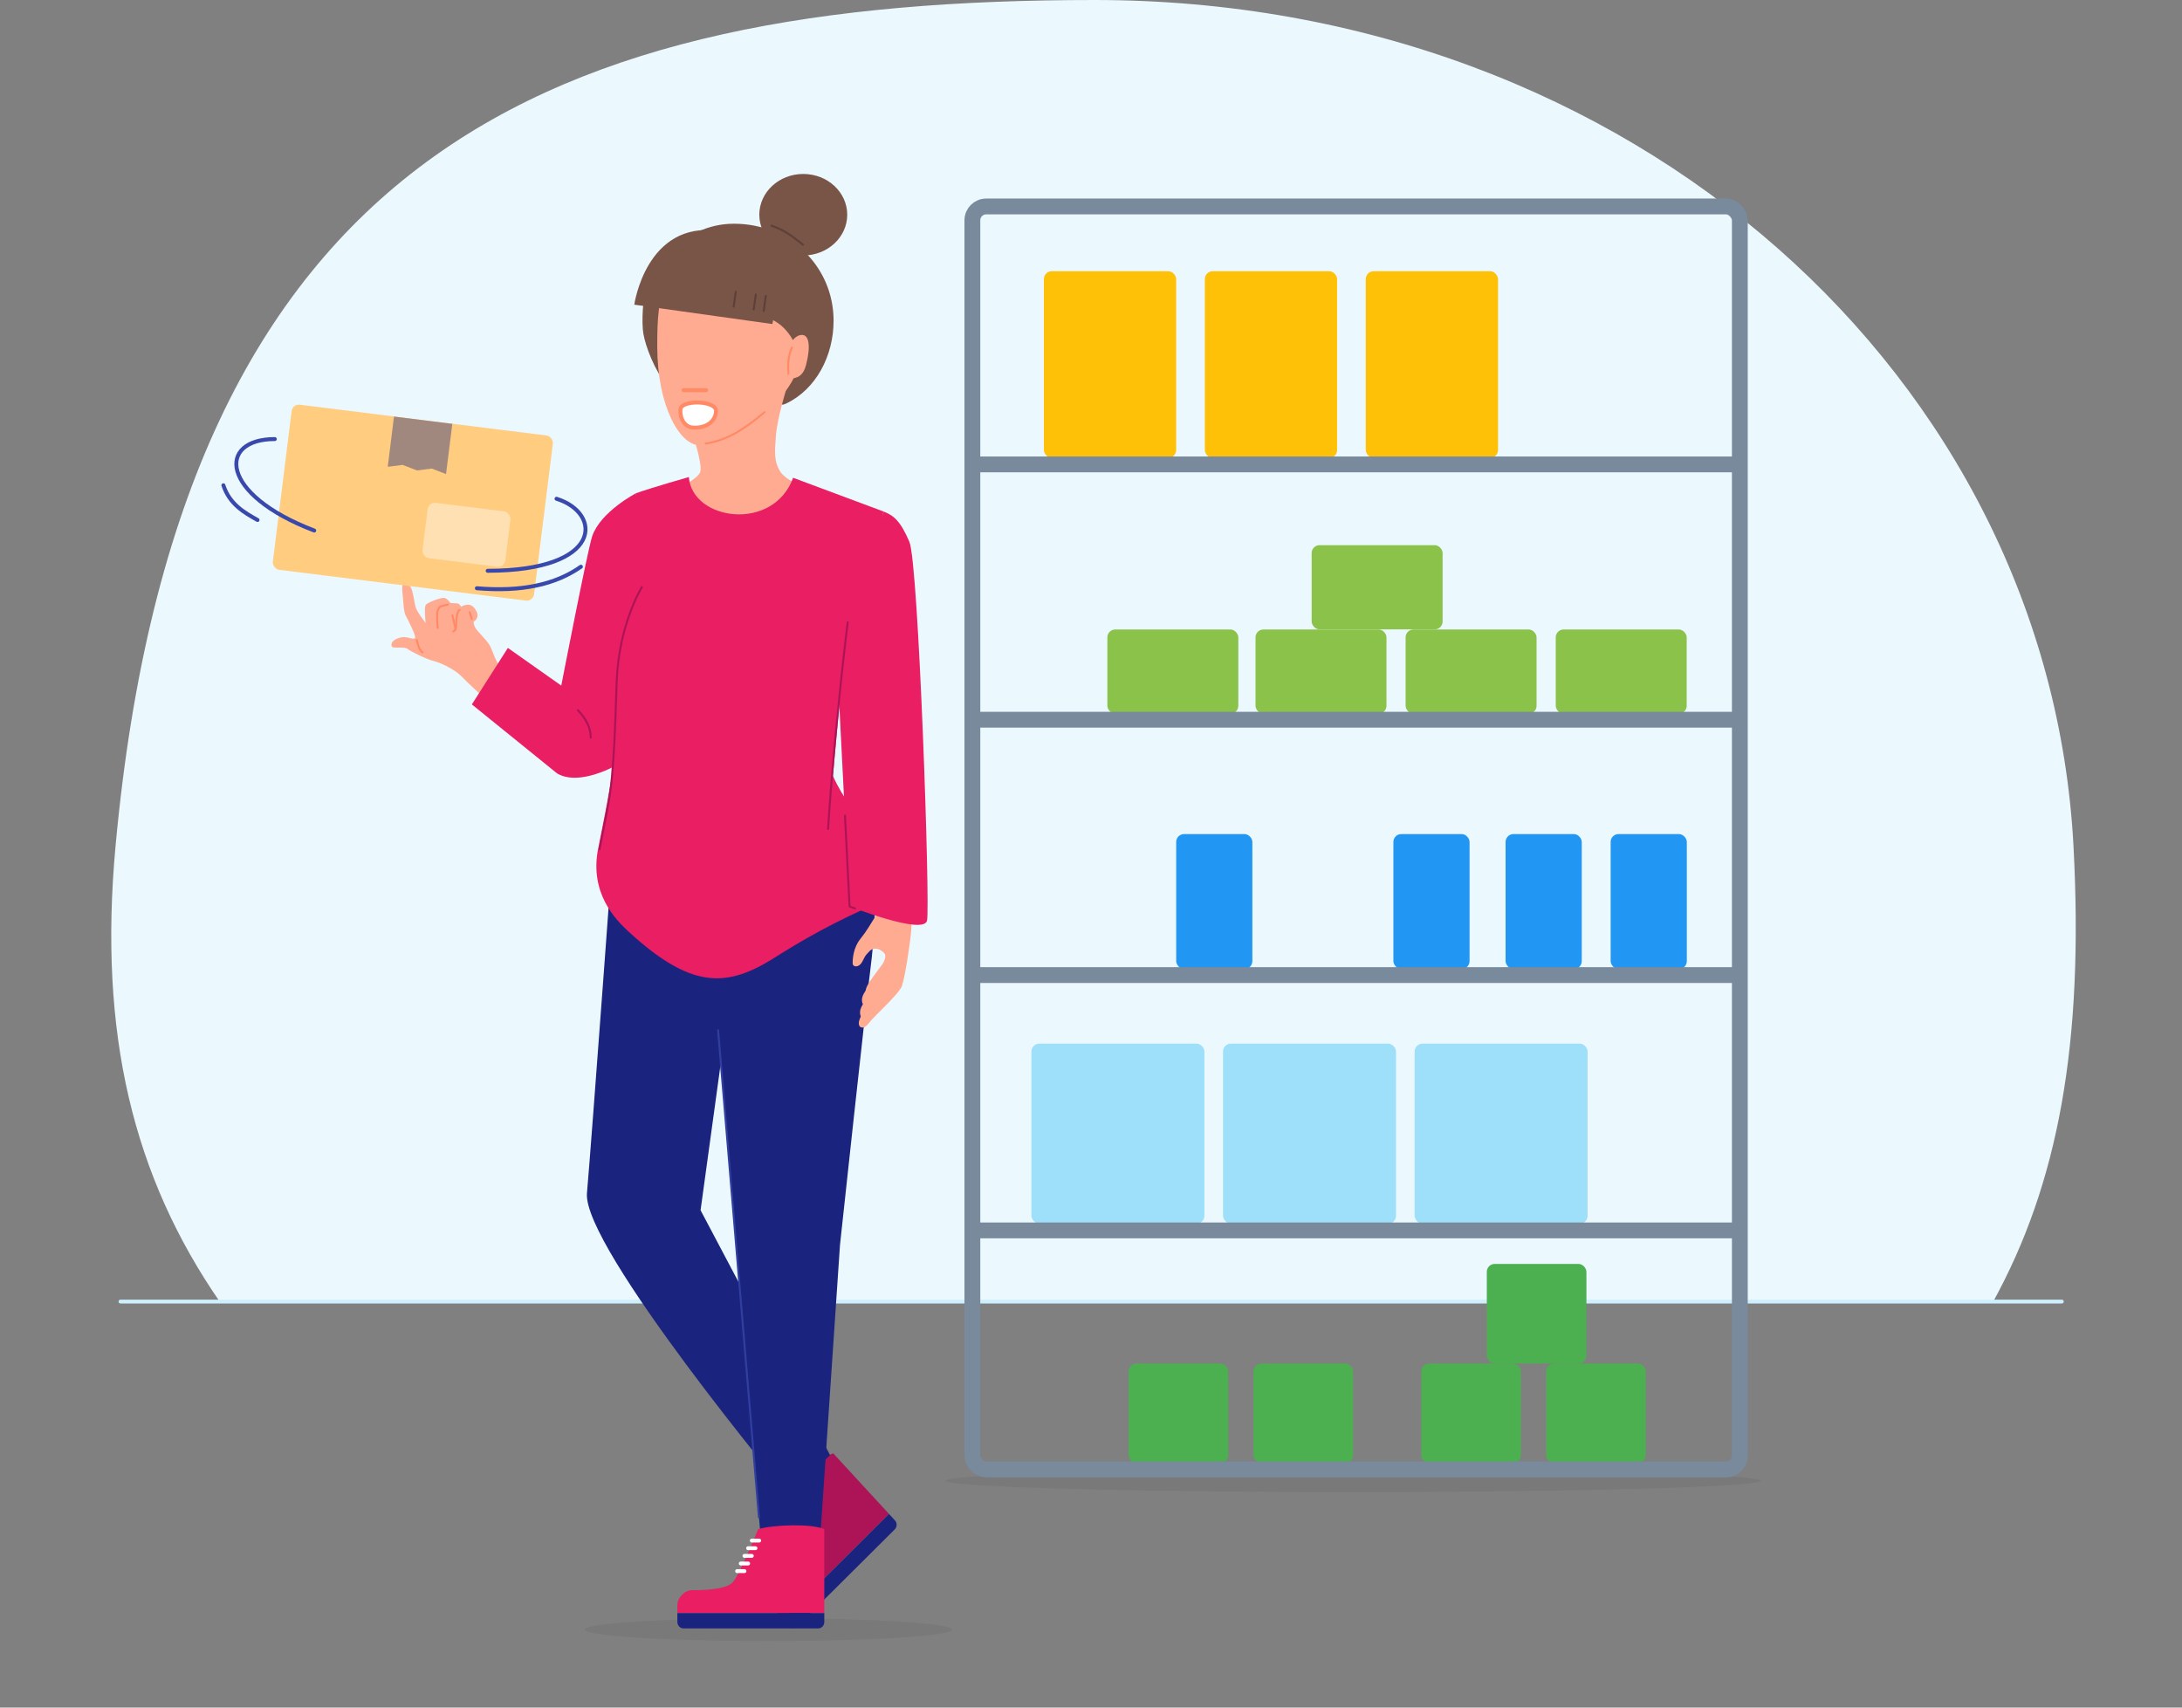<?xml version="1.0" encoding="UTF-8"?> <svg xmlns="http://www.w3.org/2000/svg" id="Bereiche" viewBox="0 0 552 432"><rect x="0" y="0" width="552" height="432" fill="#808080" stroke="none"/><g><path d="M524.55,214.04c2.64,49.78-3.78,85.36-20.51,115.61H55.82c-22.14-31.95-30.96-68.16-26.59-115.61C45.45,37.98,140.11,0,276.89,0s241.4,96.03,247.66,214.04Z" style="fill:#ebf8fd;"></path><line x1="30.48" y1="329.28" x2="521.6" y2="329.28" style="fill:none; stroke:#cef0fe; stroke-linecap:round; stroke-miterlimit:10; stroke-width:.97px;"></line></g><g><ellipse cx="342.32" cy="374.61" rx="103.07" ry="2.86" style="fill:rgba(38,47,56,.08);"></ellipse><rect x="264.08" y="68.61" width="33.46" height="47.24" rx="2" ry="2" style="fill:#ffc107;"></rect><rect x="304.8" y="68.61" width="33.46" height="47.24" rx="2" ry="2" style="fill:#ffc107;"></rect><rect x="345.51" y="68.61" width="33.46" height="47.24" rx="2" ry="2" style="fill:#ffc107;"></rect><rect x="280.14" y="159.25" width="33.13" height="21.31" rx="2" ry="2" style="fill:#8bc34a;"></rect><rect x="331.82" y="137.92" width="33.13" height="21.31" rx="2" ry="2" style="fill:#8bc34a;"></rect><rect x="317.62" y="159.25" width="33.13" height="21.31" rx="2" ry="2" style="fill:#8bc34a;"></rect><rect x="355.59" y="159.25" width="33.13" height="21.31" rx="2" ry="2" style="fill:#8bc34a;"></rect><rect x="393.57" y="159.25" width="33.13" height="21.31" rx="2" ry="2" style="fill:#8bc34a;"></rect><rect x="380.88" y="211.01" width="19.27" height="34.14" rx="2" ry="2" style="fill:#2196f3;"></rect><rect x="407.46" y="211.01" width="19.27" height="34.14" rx="2" ry="2" style="fill:#2196f3;"></rect><rect x="352.5" y="211.01" width="19.27" height="34.14" rx="2" ry="2" style="fill:#2196f3;"></rect><rect x="297.55" y="211.01" width="19.27" height="34.14" rx="2" ry="2" style="fill:#2196f3;"></rect><rect x="260.93" y="264.03" width="43.76" height="45.54" rx="2" ry="2" style="fill:#9edffa;"></rect><rect x="309.4" y="264.03" width="43.76" height="45.54" rx="2" ry="2" style="fill:#9edffa;"></rect><rect x="357.87" y="264.03" width="43.76" height="45.54" rx="2" ry="2" style="fill:#9edffa;"></rect><rect x="391.14" y="344.96" width="25.2" height="25.2" rx="2" ry="2" style="fill:#4caf50;"></rect><rect x="359.56" y="344.96" width="25.2" height="25.2" rx="2" ry="2" style="fill:#4caf50;"></rect><rect x="317.11" y="344.96" width="25.2" height="25.2" rx="2" ry="2" style="fill:#4caf50;"></rect><rect x="285.53" y="344.96" width="25.2" height="25.2" rx="2" ry="2" style="fill:#4caf50;"></rect><rect x="376.13" y="319.76" width="25.2" height="25.2" rx="2" ry="2" style="fill:#4caf50;"></rect><g><rect x="245.99" y="52.23" width="194.15" height="319.52" rx="3.5" ry="3.5" style="fill:none; stroke:#788a9c; stroke-miterlimit:10; stroke-width:4px;"></rect><line x1="245.77" y1="311.28" x2="440.14" y2="311.28" style="fill:none; stroke:#788a9c; stroke-miterlimit:10; stroke-width:4px;"></line><line x1="245.77" y1="246.68" x2="440.14" y2="246.68" style="fill:none; stroke:#788a9c; stroke-miterlimit:10; stroke-width:4px;"></line><line x1="245.77" y1="182.08" x2="440.14" y2="182.08" style="fill:none; stroke:#788a9c; stroke-miterlimit:10; stroke-width:4px;"></line><line x1="245.77" y1="117.49" x2="440.14" y2="117.49" style="fill:none; stroke:#788a9c; stroke-miterlimit:10; stroke-width:4px;"></line></g></g><g><ellipse cx="194.39" cy="412.27" rx="46.46" ry="2.9" style="fill:#262f38; opacity:.08;"></ellipse><g><path d="M134.48,174.99c-.15-.1-6.42-4.23-7.94-6.27-1.52-2.05-1.92-4.27-2.74-5.6-.82-1.33-3.19-3.56-3.57-4.32-.38-.76-.6-1.5-.23-1.65s1.22-1.23,.61-2.37c-.61-1.14-1.3-1.94-2.51-1.78-1.21,.17-1.41,.53-1.41,.53,0,0-.49-.81-.88-.86-.39-.05-1.85-.11-1.85-.11,0,0-.76-1.16-1.58-1.3-.81-.14-4.3,1.16-4.7,1.82-.4,.66-.01,4.5-.01,4.5,0,0-2.26-2.81-2.57-4.12-.31-1.3-.65-3.99-1.17-4.85s-1.44-1.13-1.96-.8,.05,3.68,.08,4.71,.23,2.56,.58,3.2,2.4,4.6,2.4,5.51-1.87-.23-3.2-.04-1.9,.63-2.29,.94-.78,1.17-.27,1.55c.51,.38,3.14-.12,3.82,.48s5,2.72,6.6,3.06c1.6,.34,5.44,2.2,6.98,3.82,1.54,1.62,7.08,6.79,8.66,7.89,1.57,1.1,9.15-3.94,9.15-3.94Z" style="fill:#ffab91;"></path><line x1="118.82" y1="154.9" x2="119.36" y2="156.59" style="fill:none; stroke:#ff8a65; stroke-linecap:round; stroke-linejoin:round; stroke-width:.5px;"></line><path d="M114.7,159.76s.73-.31,.7-1.51c-.03-1.2,.15-3.57,.86-3.96" style="fill:none; stroke:#ff8a65; stroke-linecap:round; stroke-linejoin:round; stroke-width:.5px;"></path><path d="M110.74,158.85s-.36-3.54-.04-4.3,.53-1.06,.95-1.19,1.64-.42,1.64-.42" style="fill:none; stroke:#ff8a65; stroke-linecap:round; stroke-linejoin:round; stroke-width:.5px;"></path><path d="M106.89,165.05s-.5-.39-.82-1.05c-.32-.66-.63-2.07-.63-2.07" style="fill:none; stroke:#ff8a65; stroke-linecap:round; stroke-linejoin:round; stroke-width:.5px;"></path><line x1="114.44" y1="155.69" x2="115.25" y2="159.13" style="fill:none; stroke:#ff8a65; stroke-linecap:round; stroke-linejoin:round; stroke-width:.5px;"></line></g><g><g><rect x="71.15" y="106.12" width="66.59" height="42.09" rx="1.85" ry="1.85" transform="translate(16.54 -11.95) rotate(7.11)" style="fill:#ffcc80;"></rect><polygon points="112.84 119.93 109.21 118.54 105.52 119.02 101.85 117.62 98.09 118.09 99.67 105.39 114.43 107.23 112.84 119.93" style="fill:#a1887f;"></polygon><rect x="107.46" y="128.23" width="21.11" height="14.11" rx="1.85" ry="1.85" transform="translate(17.65 -13.56) rotate(7.11)" style="fill:#ffe0b2;"></rect></g><path d="M69.52,111.08c-14.49,0-14.1,13.96,9.97,23.14" style="fill:none; stroke:#3949ab; stroke-linecap:round; stroke-miterlimit:10;"></path><path d="M56.51,122.77c1.57,4.82,5.36,6.95,8.64,8.78" style="fill:none; stroke:#3949ab; stroke-linecap:round; stroke-miterlimit:10;"></path><path d="M140.79,126.18c11.57,3.59,11.97,18.22-17.42,18.22" style="fill:none; stroke:#3949ab; stroke-linecap:round; stroke-miterlimit:10;"></path><path d="M120.63,148.82c11.21,.95,19.83-.87,26.33-5.45" style="fill:none; stroke:#3949ab; stroke-linecap:round; stroke-miterlimit:10;"></path></g><path d="M203.2,136.72c-.15-.37-2.56-6.04-2.56-6.04-7.15-2.09-18.96-2.59-26.37-.18l-4.12,16.99,33.05-10.78Z" style="fill:#ac1657;"></path><g><path d="M224.91,383.01l-14.14-15.35c-3.31,1.31-9.9,8.26-12.08,12.02,0,0,4.36,11.71,4.3,14.44-.06,2.73-4.76,7.41-6.1,8.74-1.34,1.34-1.44,4.02-.16,5.42l1.33,1.44,26.85-26.72Z" style="fill:#ad1457;"></path><path d="M201.75,411.4l24.6-24.48c.62-.62,.64-1.64,.05-2.28l-1.5-1.62-26.85,26.72,1.5,1.62c.59,.64,1.58,.67,2.2,.05Z" style="fill:#1a237e;"></path><g><line x1="201.06" y1="392.03" x2="203.74" y2="389.36" style="fill:none; stroke:#fff; stroke-linecap:round; stroke-miterlimit:10; stroke-width:.95px;"></line><line x1="200.44" y1="389.97" x2="203.13" y2="387.3" style="fill:none; stroke:#fff; stroke-linecap:round; stroke-miterlimit:10; stroke-width:.95px;"></line><line x1="199.22" y1="385.84" x2="201.9" y2="383.17" style="fill:none; stroke:#fff; stroke-linecap:round; stroke-miterlimit:10; stroke-width:.95px;"></line><line x1="199.83" y1="387.9" x2="202.51" y2="385.23" style="fill:none; stroke:#fff; stroke-linecap:round; stroke-miterlimit:10; stroke-width:.95px;"></line><line x1="198.6" y1="383.78" x2="201.29" y2="381.11" style="fill:none; stroke:#fff; stroke-linecap:round; stroke-miterlimit:10; stroke-width:.95px;"></line></g></g><g><path d="M162.78,84.52c.54,3.11,2.74,9.03,6.05,13.21,4.68,5.88,8.21,8.13,16.47,8.13,3,0,5.62-9.69,8.3-10.61,1.77-.61,.92,8.91,5.26,6.85,7.62-3.62,12.02-12.13,12.02-20.97,0-13.66-11.05-24.53-25.18-24.53-13.57,0-20.58,12.09-21.93,15.34-1.19,2.85-1.51,9.64-1,12.59Z" style="fill:#795548;"></path><g><path d="M220.63,131.96s-12.59-6.21-14.43-7.15c-3.63-1.87-7.77-3.51-9.03-5.85-1.27-2.36-1.23-4.25-.88-8.73,.35-4.51,2.58-11.6,2.58-11.6h-27.51s6.96,18.15,5.74,20.89c-1.22,2.74-11.89,6.87-16.25,8.85-4.35,1.98-8.16,3.6-8.16,3.6" style="fill:#ffab91;"></path><path d="M184.88,62.64c-5.66,0-12.66,2.53-16.27,9.18-2.06,3.79-2.34,8.57-2.34,15.82,0,15.11,5.69,25,10.69,25s11.45-2.95,18.99-10.5c7.55-7.55,7.07-13.78,7.07-21.04,0-7.26-4.64-18.45-18.14-18.45Z" style="fill:#ffab91;"></path><line x1="178.65" y1="98.71" x2="172.93" y2="98.71" style="fill:none; stroke:#ff8a65; stroke-linecap:round; stroke-linejoin:round;"></line><path d="M178.51,112.23c5.53-.9,9.63-3.54,14.9-7.95" style="fill:none; stroke:#ff8a65; stroke-linecap:round; stroke-linejoin:round; stroke-width:.5px;"></path><path d="M172.14,103.53c-.19,2.77,1.36,4.52,3.1,4.64,3.23,.22,5.72-1.36,5.91-4.13,.19-2.77-8.84-2.93-9-.51Z" style="fill:#fff; stroke:#ff8a65; stroke-linecap:round; stroke-linejoin:round;"></path></g><ellipse cx="203.21" cy="54.32" rx="11.12" ry="10.31" style="fill:#795548;"></ellipse><path d="M195.4,81.98l-34.94-4.9s2.98-21.25,21.37-18.68c18.39,2.58,13.57,23.57,13.57,23.57Z" style="fill:#795548;"></path><path d="M195.18,76.66l.07,4.2s4.65,1.71,6.65,8.32c.09,.28-1.09,8.4-1.09,8.4l9.51-13.64-8.79-24.31-14.03-2.53,7.69,19.56Z" style="fill:#795548; fill-rule:evenodd;"></path><line x1="193.2" y1="78.65" x2="193.73" y2="74.86" style="fill:none; stroke:#5d4037; stroke-linecap:round; stroke-linejoin:round; stroke-width:.5px;"></line><line x1="190.67" y1="78.29" x2="191.2" y2="74.51" style="fill:none; stroke:#5d4037; stroke-linecap:round; stroke-linejoin:round; stroke-width:.5px;"></line><line x1="185.6" y1="77.58" x2="186.13" y2="73.8" style="fill:none; stroke:#5d4037; stroke-linecap:round; stroke-linejoin:round; stroke-width:.5px;"></line><path d="M198.97,88.94c.57-1.78,2.07-4.21,3.91-4.21,1.83,0,2.23,2.99,1.04,7.58-.71,2.74-2.18,3.44-4.11,3.44-1.93,0-1.41-5.02-.84-6.81Z" style="fill:#ffab91;"></path><path d="M200.34,87.94c-1.16,2.56-.97,4.85-.88,6.61" style="fill:none; stroke:#ff8a65; stroke-linecap:round; stroke-linejoin:round; stroke-width:.5px;"></path><path d="M203.16,61.92c-2.72-2.1-4.42-3.58-7.98-4.82" style="fill:none; stroke:#5d4037; stroke-linecap:round; stroke-linejoin:round; stroke-width:.5px;"></path></g><g id="freepik--Character--inject-2"><path d="M211.42,212.76s5.69-.44,8.47,5.62c2.79,6.07,1.7,2.95,1.7,2.95,0,0-.08,13.48-1.27,22.77-1.19,9.29-7.82,70.85-7.82,70.85l-4.98,73.74-15.19-1.03-10.31-121.84-8.46-52.53,37.86-.53Z" style="fill:#1a237e;"></path><g><g><path d="M225.19,233.49c.12,.39,.18,.9,.2,1.47-.73-.42-1.44-.61-1.09,.56,.17,.58,.22,1.43,.19,2.37-.55-.23-.97-.18-.69,.77,.25,.85,.25,2.25,.11,3.7,0,0,0,0,0,0-.13,.59-.38,1.14-.73,1.63-1.24,1.72-3.18,4.17-3.84,5.51-.2,.4-.3,.76-.35,1.09-.22,.35-.41,.67-.55,.94-.6,1.2-.37,2.08-.15,2.53-.13,.22-.25,.42-.34,.61-.89,1.79,.06,2.87,.06,2.87l8.07-11.32v-2.47s.49-.67,.49-.67v-.78s.9-1.25,.9-1.25l.04-7.28s-2.95-2.43-2.31-.29Z" style="fill:#ffab91;"></path><path d="M217.36,258.18c-.53,2.14,1.29,2.3,2.36,.75,1.07-1.55,7.65-7.35,8.44-9.47,.79-2.12,2.17-11.34,2.39-14.41,.22-3.07,.41-11.76,.41-11.76l-8.09,.36s.72,4.96-1.07,7.68c-1.79,2.72-2.35,3.97-4.15,6.21-1.8,2.24-1.96,5.11-1.94,6.17,.02,1.05,1.59,1.12,2.39-.34,.8-1.45,.52-1.37,1.88-2.74,1.35-1.37,3.32-.23,3.99,.91,.67,1.13,1.24,4.05-.17,7.24-1.41,3.19-5.78,6.77-6.43,9.41Z" style="fill:#ffab91;"></path></g><ellipse cx="227.05" cy="223.37" rx="3.91" ry="4.06" style="fill:#ffab91;"></ellipse></g><path d="M155.72,205.69s-6.03,82.56-7.23,96.16c-1.21,13.6,50.95,76.27,50.95,76.27l10.56-9.98-32.77-61.96,9.59-69.84-13.8-40.9-14.5,.52-2.8,9.74Z" style="fill:#1a237e;"></path><path d="M160.86,124.8s-8.87,4.62-11.03,10.8c-1.13,3.25-7.84,37.85-7.84,37.85l-13.51-9.53-9.11,14.29,21.6,17.48c3.57,2.08,8.68,.78,12.7-.97,1.47-.65,2.65-1.4,2.94-2.2,.85-2.48,4.25-67.73,4.25-67.73Z" style="fill:#e91e63;"></path><path d="M223.56,129.42l-22.92-8.55c-4.98,13.76-25.55,10.9-26.37-.18,0,0-9.14,2.59-13.42,4.11,0,0-5.1,33.6-3.87,40.57,1.99,11.22-3,36.09-5.64,49.21-2.3,11.36,4.4,18.11,7.77,21.2,17.12,15.72,26.02,13.61,38.53,5.44,8.81-5.51,18.06-10.23,27.64-14.09-1.25-15.21-9.36-19.4-14.57-30.82h0l2.4-26.53,10.43-40.35Z" style="fill:#e91e63;"></path><path d="M223.56,129.42c2.42,.97,4.19,2.23,6.5,7.67,2.32,5.44,5.28,92.02,4.46,95.81-.82,3.79-19.6-3.6-19.6-3.6l-3.36-66,12-33.87Z" style="fill:#e91e63;"></path><g><path d="M208.53,408.1v-21.25c-3.26-1.43-12.65-1.14-16.73,0,0,0-4.65,11.59-6.5,13.52-1.86,1.93-8.36,1.93-10.22,1.93-1.86,0-3.72,1.87-3.72,3.8,0,1.93,0,1.99,0,1.99h37.17Z" style="fill:#e91e63;"></path><path d="M172.92,411.97h34.06c.86,0,1.55-.72,1.55-1.62v-2.25s-37.17,0-37.17,0v2.25c0,.89,.7,1.62,1.55,1.62Z" style="fill:#1a237e;"></path><g><line x1="186.48" y1="397.48" x2="188.33" y2="397.48" style="fill:none; stroke:#fff; stroke-linecap:round; stroke-miterlimit:10; stroke-width:.99px;"></line><line x1="187.4" y1="395.55" x2="189.26" y2="395.55" style="fill:none; stroke:#fff; stroke-linecap:round; stroke-miterlimit:10; stroke-width:.99px;"></line><line x1="189.26" y1="391.68" x2="191.12" y2="391.68" style="fill:none; stroke:#fff; stroke-linecap:round; stroke-miterlimit:10; stroke-width:.99px;"></line><line x1="188.33" y1="393.62" x2="190.19" y2="393.62" style="fill:none; stroke:#fff; stroke-linecap:round; stroke-miterlimit:10; stroke-width:.99px;"></line><line x1="190.19" y1="389.75" x2="192.05" y2="389.75" style="fill:none; stroke:#fff; stroke-linecap:round; stroke-miterlimit:10; stroke-width:.99px;"></line></g></g></g><path d="M162.37,148.55s-5.87,9.45-6.36,23.96c-.49,14.5-.64,17.66-1.21,24.15-.57,6.49-1.98,11.75-3.12,18.2" style="fill:none; stroke:#ad1457; stroke-linecap:round; stroke-linejoin:round; stroke-width:.5px;"></path><path d="M146.18,179.66c2.01,2.14,3.25,4.3,3.26,6.93" style="fill:none; stroke:#ad1457; stroke-linecap:round; stroke-linejoin:round; stroke-width:.5px;"></path><path d="M214.46,157.41c-1.74,13.86-4.13,38.04-4.98,52.32" style="fill:none; stroke:#ad1457; stroke-linecap:round; stroke-linejoin:round; stroke-width:.5px;"></path><polyline points="213.76 206.34 214.93 229.31 216.3 229.83" style="fill:none; stroke:#ad1457; stroke-linecap:round; stroke-linejoin:round; stroke-width:.5px;"></polyline><line x1="192" y1="383.88" x2="181.66" y2="260.64" style="fill:none; stroke:#303f9f; stroke-linecap:round; stroke-linejoin:round; stroke-width:.5px;"></line></g></svg> 